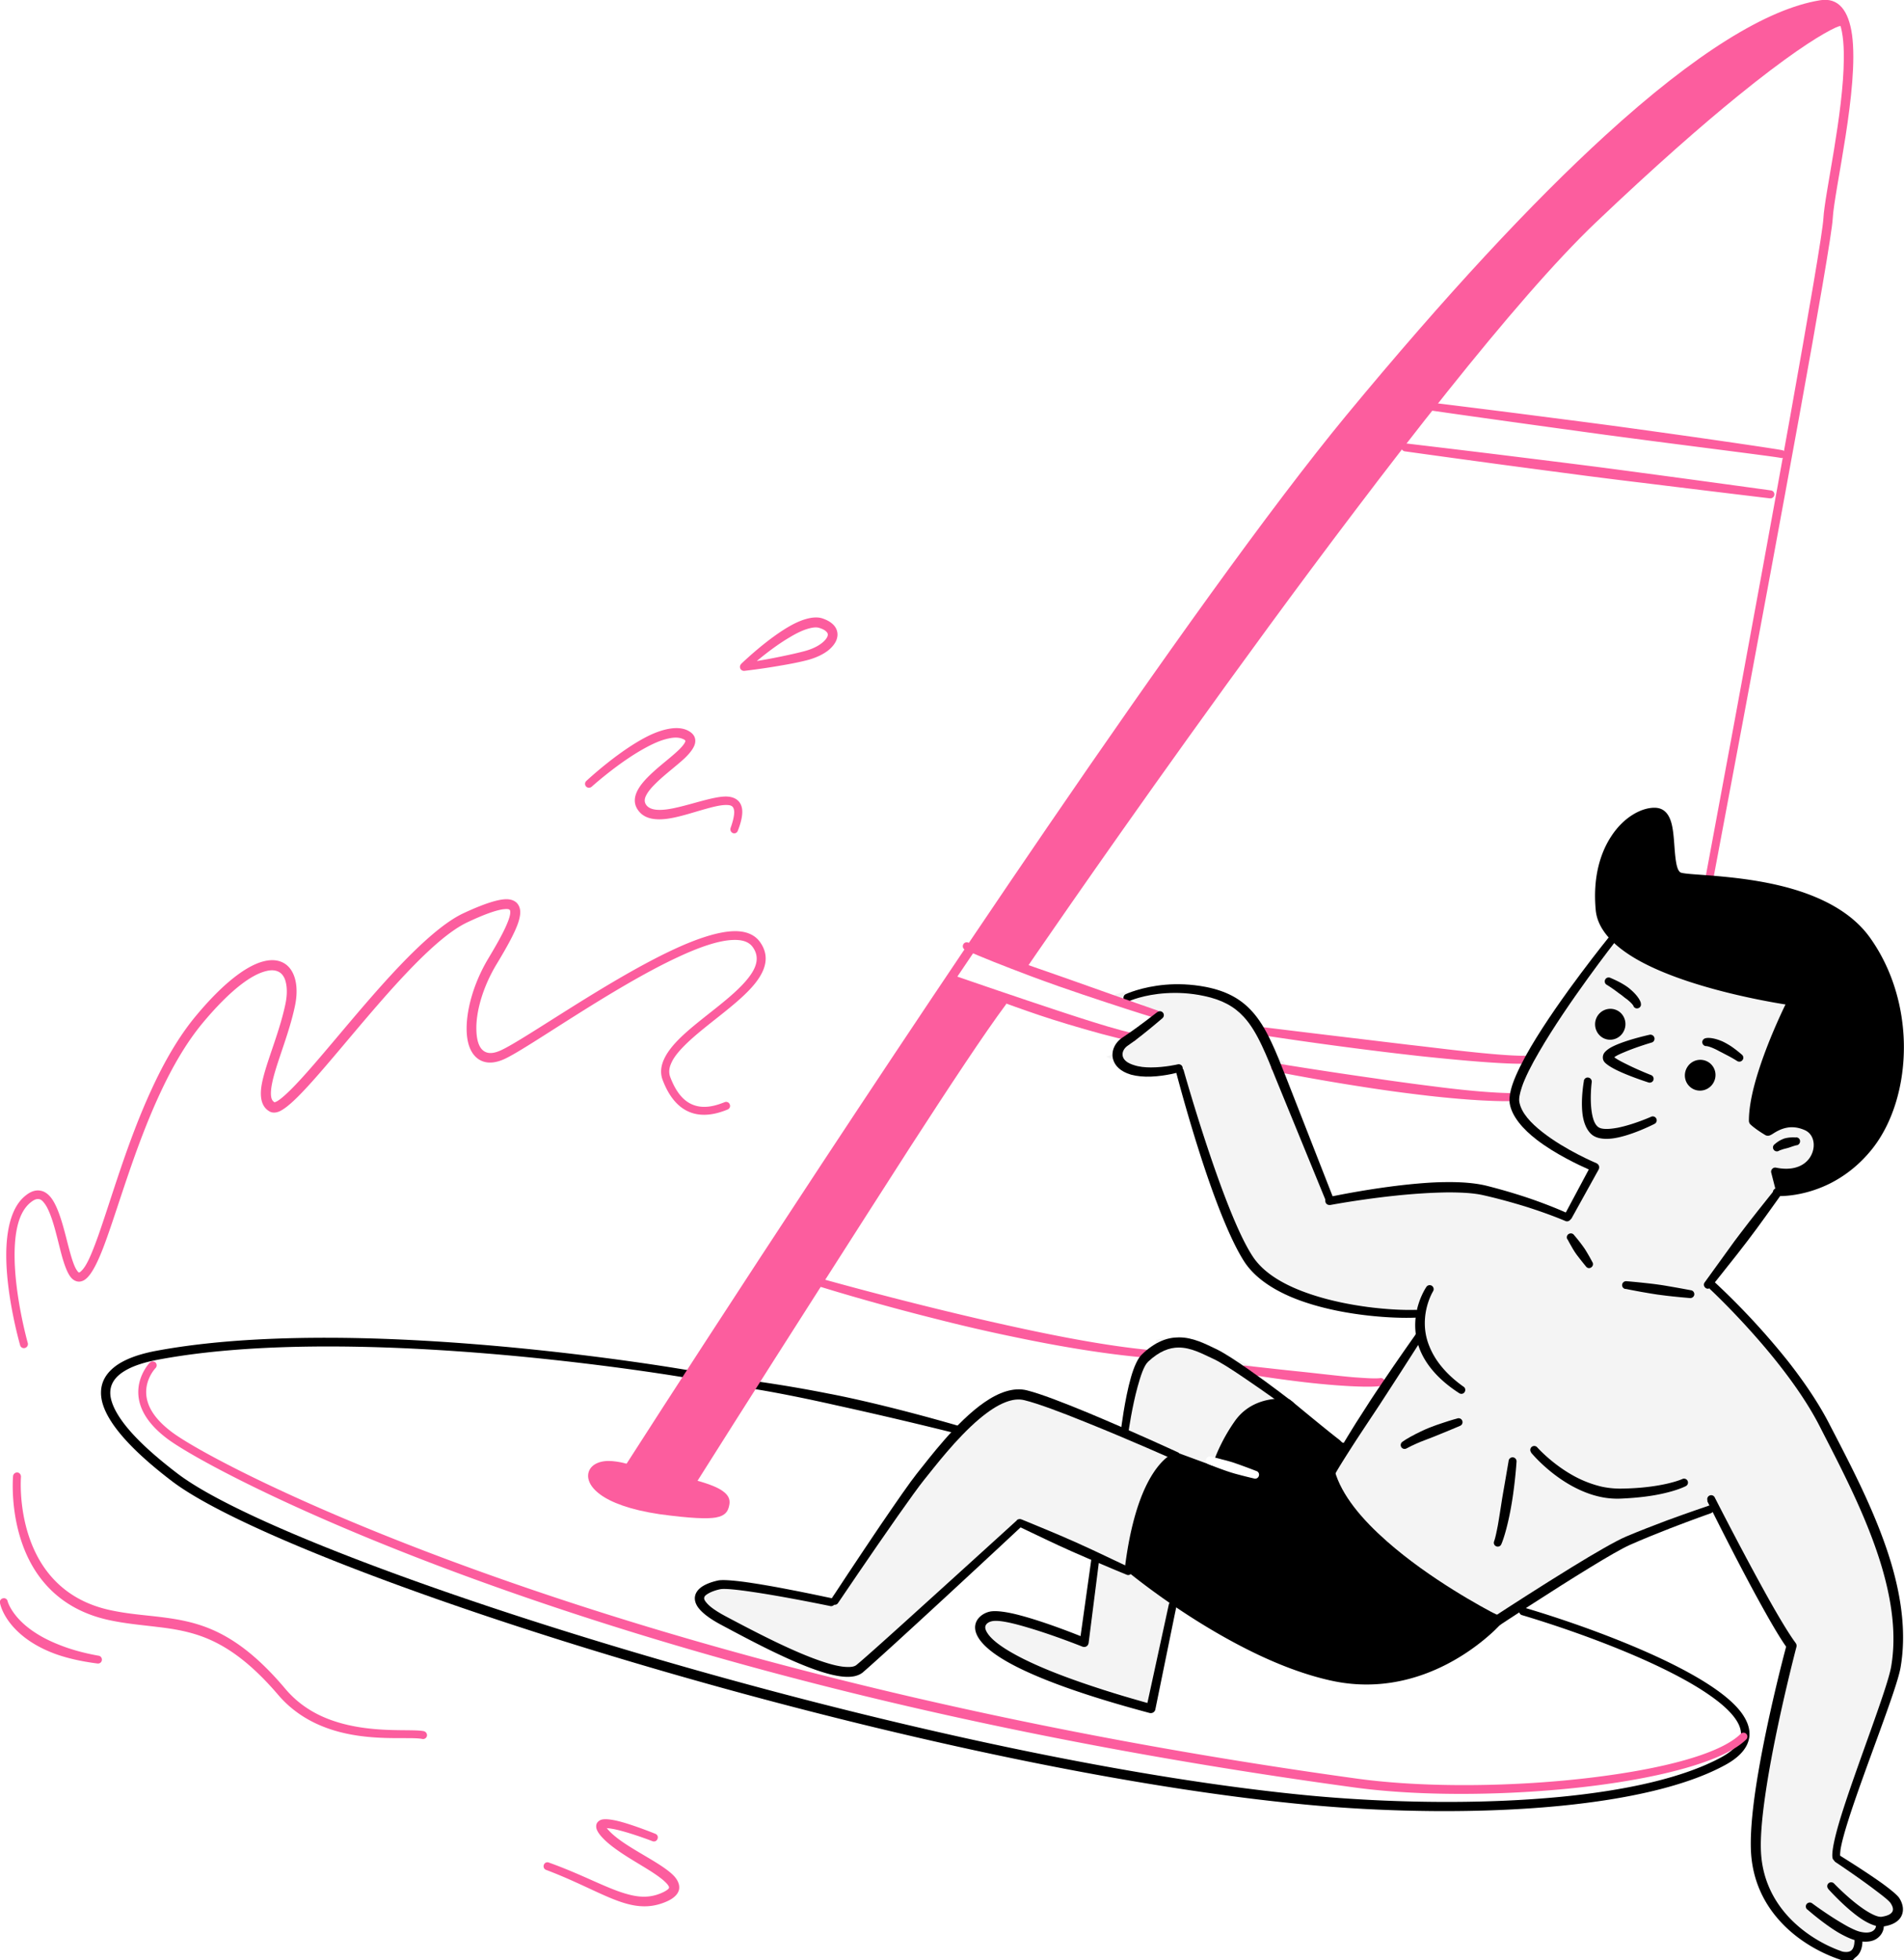 <svg xmlns="http://www.w3.org/2000/svg" id="Layer_1" data-name="Layer 1" viewBox="0 0 137 141"><defs><clipPath id="clippath"><path d="M0 0h137v141H0z" class="cls-2"/></clipPath><clipPath id="clippath-1"><path d="M0 0h4v4H0z" class="cls-2"/></clipPath><pattern id="faraday_2" width="4" height="4" x="0" y="0" data-name="faraday 2" patternTransform="translate(7 16652.33)" patternUnits="userSpaceOnUse"><path d="M0 0h4v4H0z" class="cls-2"/><path d="M0 0h4v4H0z" class="cls-2"/><path d="M0 0h4v4H0z" class="cls-2"/><g style="clip-path:url(#clippath-1)"><circle cx="1" r=".5" class="cls-1"/><circle cx="3" r=".5" class="cls-1"/><circle cy="2" r=".5" class="cls-1"/><circle cx="2" cy="2" r=".5" class="cls-1"/><circle cx="4" cy="2" r=".5" class="cls-1"/><circle cx="1" cy="4" r=".5" class="cls-1"/><circle cx="3" cy="4" r=".5" class="cls-1"/></g></pattern><style>.cls-1{fill:#c1c1c1}.cls-1,.cls-2,.cls-3,.cls-4,.cls-5,.cls-6{stroke-width:0}.cls-2{fill:none}.cls-3{fill:#fc5d9e}.cls-3,.cls-4,.cls-5,.cls-6{fill-rule:evenodd}.cls-4{fill:url(#faraday_2)}.cls-5{fill:#fff}.cls-6{fill:#000}</style></defs><g style="clip-path:url(#clippath)"><path d="M132.44 133.08c.08-.51.29-1.28.58-2.18 1.14-3.58 3.46-9.32 3.74-10.91.42-2.41.08-4.96-.66-7.47-1.08-3.64-2.99-7.21-4.53-10.19-.78-1.49-1.81-2.98-2.88-4.35a52.6 52.6 0 0 0-5.29-5.71h-.02c.32-.41.92-1.16 1.6-2.02.26-.33.52-.67.78-1.01.45-.59.89-1.19 1.27-1.72.45-.63.83-1.15 1.04-1.46.53 0 1.96-.08 3.59-.9 1-.5 2.07-1.27 3.03-2.46 1.53-1.9 2.36-4.7 2.31-7.61-.05-2.63-.82-5.35-2.42-7.6-1.16-1.64-3-2.67-4.96-3.33-2.12-.71-4.39-.98-6.11-1.13-.07 0-.13 0-.2-.02.35-1.87 3.73-19.73 6.13-32.97 1.34-7.38 2.37-13.32 2.42-14.28.1-2.02 1.91-9.47 1.39-13.24-.24-1.72-.96-2.71-2.31-2.48-3.79.62-8.95 3.79-15.43 9.72-5.3 4.84-11.51 11.52-18.63 20.13-5.45 6.6-13.44 17.82-21.51 29.62-1.89 2.76-3.78 5.55-5.64 8.32-.01 0-.03-.01-.04-.02-.14-.06-.31 0-.37.15-.05.12 0 .25.1.33-8 11.89-15.48 23.35-19.98 30.29-.02 0-.02-.02-.04-.03s-11.16-1.95-22.88-2.27c-5.32-.14-10.76.05-15.33.91-1.04.2-2.24.56-3.01 1.21-.62.52-.99 1.21-.87 2.13.18 1.36 1.52 3.31 5.09 6.03 4.8 3.66 21.34 9.85 40 14.98 14.15 3.89 29.52 7.17 41.89 8.31 5.54.51 12.2.64 18.11.05 4.7-.47 8.93-1.39 11.74-2.92 1.2-.65 1.71-1.39 1.76-2.14.03-.53-.17-1.08-.58-1.63-.4-.54-1.01-1.09-1.77-1.63-3.26-2.33-9.41-4.61-13.76-5.9 1.31-.85 3.1-1.99 4.65-2.94 1.21-.73 2.26-1.35 2.84-1.61.95-.42 1.97-.84 2.89-1.19 1.63-.63 2.94-1.09 2.94-1.09.05-.02.09-.06.12-.1.59 1.18 1.76 3.5 2.92 5.65.89 1.65 1.77 3.19 2.37 4.05-.23.85-1.3 4.97-1.98 8.91-.41 2.41-.67 4.74-.52 6.23.19 1.92.99 3.43 2.03 4.57 1.29 1.44 2.94 2.3 4.15 2.73s.83.3 1.36-.13c.23-.19.42-.53.44-1.11.54.05.91-.07 1.14-.25.32-.25.43-.58.43-.84.6-.1.97-.32 1.17-.59.3-.41.26-.95-.07-1.46-.14-.21-.64-.62-1.26-1.07-1.2-.85-2.85-1.88-2.98-1.96 0-.1 0-.24.03-.42v.02Zm-73.39-40.5c.44.14 3.86 1.19 8.29 2.31 1.76.45 3.68.9 5.63 1.3 3.1.65 6.28 1.18 9.04 1.44-.23.32-.45.83-.63 1.43-.38 1.33-.62 3.04-.69 3.59-.76-.33-1.55-.67-2.34-1-1.78-.74-3.49-1.4-4.46-1.64-.95-.24-2.02.14-3.07.87-.66.46-1.31 1.05-1.92 1.68-.4-.12-1.68-.49-3.48-.96-1.07-.28-2.31-.59-3.64-.89-.71-.16-1.45-.32-2.2-.46-1.61-.32-3.28-.6-4.89-.84 1.31-2.06 2.79-4.39 4.35-6.84h.01Zm37.64 11.21s-.02-.02-.03-.02c.01-.03-.05-.03-.09-.02h.03s.04.01.05.02-.05 0-.09-.03c-.06-.05-.15-.15-.25-.22-.99-.77-3.48-2.83-3.48-2.83-.02-.02-.04-.02-.06-.03-.44-.34-1.33-1.01-2.28-1.7.64.1 1.53.23 2.52.36.76.1 1.58.19 2.36.26 1.66.15 3.2.21 3.91.12-.25.37-.51.76-.76 1.15-.32.5-.64 1-.95 1.48-.31.5-.61.98-.88 1.43zm35.7-101.9h.03s0 .04.02.06l-.05-.05Z" class="cls-5"/><path d="M132.39 1.89h.03s0 .04.02.06l-.05-.05ZM136.1 112.52c-1.08-3.64-2.99-7.21-4.53-10.19-.78-1.49-1.81-2.98-2.88-4.35a52.6 52.6 0 0 0-5.29-5.71h-.02c.32-.41.92-1.16 1.6-2.02.26-.33.52-.67.78-1.01.45-.59.89-1.19 1.27-1.72.45-.63.83-1.15 1.04-1.46.53 0 1.96-.08 3.59-.9 1-.5 2.07-1.27 3.03-2.46 1.53-1.9 2.36-4.7 2.31-7.61-.05-2.63-.82-5.35-2.42-7.6-1.16-1.64-3-2.67-4.96-3.33-.52-.17-1.05-.32-1.57-.44-2.45 1.84-5.75 2.45-9.03 1.95-.67-.1-1.41-.2-2.16-.24-.62 2.2-1.93 4.17-3.9 5.46-.64 2.2-1.95 4.16-3.94 5.43 1.11.49.93 2.5-.54 2.49-1.84 0-3.68-.04-5.51-.2-.18.06-.36.12-.55.18 2.32.27 4.57.44 6.24.43v.16c.16.93.95 1.85 1.94 2.61 1.35 1.04 3.05 1.83 3.75 2.14l-1.65 3.1c-.41-.18-1.38-.6-2.73-1.05-.87-.29-1.9-.6-3.02-.88-.76-.18-1.72-.26-2.77-.25-.59 0-1.2.03-1.82.08-2.75.21-5.55.76-6.44.94l-3.4-8.67c-.03-.06-.05-.12-.07-.18.28.05.64.12 1.06.2q-.645-.48-1.17-1.05c-.38-.26-.66-.57-.79-.95a10 10 0 0 1-1.2-2.25c-.17-.16-.3-.34-.46-.51-1.38-.3-2.56-.86-3.56-1.61-.1 0-.19.01-.28.01-.58 0-1.13-.04-1.66-.12-.95.29-2.01.46-3.17.46-.14 0-.28-.02-.42-.02-.18.05-.36.1-.55.14-.06.13-.1.26-.17.39.44.05.87.09 1.31.09.73 0 1.27.59 1.3 1.3.03.7-.62 1.3-1.3 1.3-.26 0-.52-.03-.77-.05 0 .06.02.13.03.19 0 .18-.03.35-.11.5q-.075.24-.27.42-.18.195-.42.27c-.08.04-.17.05-.26.07.31.18.66.28 1.04.43.17.07 1.65.69 1.34.65.43.05.96.03 1.5.12.18-.16.4-.28.71-.28.81 0 1.14.71 1.03 1.33.06.08.12.15.18.24.67 1.12.53 2.48.79 3.72.33 1.53.77 2.93 1.65 4.23.33.48.47.96.47 1.41.13.15.26.3.37.46.32.45.43.96.39 1.46.39.39.64.85.77 1.34.26.13.51.29.71.5l.05.05c.42.26.86.46 1.27.73.36.24.64.53.86.86 1.03.32 2.1.55 3.25.58.47.01.87.12 1.21.29.29-.1.59-.17.9-.17.24.03.48.06.72.1.46.13.86.36 1.2.7l.02.02c.26-.23.55-.35.89-.36.35-.02.67.15.92.38.24.22.38.6.38.92s-.14.7-.38.92c-.53.49-1.05.99-1.51 1.56-.18.24-.34.5-.46.77-.13.3-.48.5-.78.6-.27.09-.55.05-.81-.05-.17.03-.33.07-.5.07-.24-.03-.48-.06-.72-.1-.21-.06-.4-.14-.58-.24-.16.02-.33.04-.51.04-2.38-.05-4.59-.39-6.77-1.38-1.01-.46-2.03-1.22-3.11-1.49-.81-.15-1.62-.19-2.44-.13-.16.05-.3.09-.42.11-.21.74-.7 1.36-1.41 1.65-.15.29-.28.64-.4 1.04-.38 1.33-.62 3.04-.69 3.59-.76-.33-1.55-.67-2.34-1-1.78-.74-3.49-1.4-4.46-1.64-.95-.24-2.02.14-3.07.87-.66.46-1.31 1.05-1.92 1.68-.03 0-.08-.02-.12-.03-.11.5-.35.99-.7 1.42-.55.69-1.28 1.08-1.87 1.71-.53.56-.78 1.31-1.18 1.96-.75 1.22-2.38 2.29-2.63 3.75-.1.62-.5 1.12-1.02 1.46-.05.29-.14.57-.28.81-.8 1.37-2.38 1.57-3.72.98-2.1-.92-3.96-1.01-6.22-.77-.38.38-.78.74-1.22 1.03.38.33.73.69 1.03 1.08 1.71.37 3.03 1.25 3.97 2.42 1.24.23 2.29.71 3.14 1.39 1.29.06 2.4.37 3.34.88a6.9 6.9 0 0 1 3.19-2.5c.02-.17.07-.34.18-.49 1.09-1.48 2.64-2.35 3.97-3.57.13-.12.25-.24.37-.36.01-.05.02-.1.04-.15.2-.47.58-.7 1.01-.88.16-.15.31-.31.48-.46.65-.57 1.34-1.14 1.81-1.88.31-.48.87-.73 1.44-.59.74.19 1.25.7 1.91 1.02.72.34 1.56.43 2.29.78.63.29.78 1.2.46 1.75-.06.1-.14.16-.21.23.08.17.13.35.13.53 0 .46.04.93.02 1.39-.02.65-.14 1.22-.39 1.81-.17.4-.7.63-1.1.63-.47 0-.85-.25-1.1-.63l-.02-.02c-.02-.02-.03-.04-.05-.05-.02-.03-.05-.05-.08-.07a.6.6 0 0 1-.12-.08c-.03-.02-.06-.04-.1-.06-.06-.03-.11-.06-.17-.09-.06-.02-.19-.07-.22-.08-.12-.04-.24-.07-.37-.11-.23-.06-.47-.1-.71-.14-.03 0-.07-.01-.1-.02h-.04c-.12-.01-.24-.03-.35-.04-.25-.02-.5-.05-.75-.07-.54-.04-1.07-.09-1.61-.18a.8.8 0 0 1-.28-.11c-.03.1-.07.2-.13.29-.13.19-.27.38-.41.57 0 .02.01.03.02.05.02.05.02.06.02.05.13.33.24.66.37.99.03.07.06.15.09.22 0 0 .01.03.02.04 0 .01 0 .02.01.03.11.05.22.1.32.15 1.24.37 2.25 1.01 3.04 1.85.34.13.67.28.97.46.79.09 1.51.28 2.16.56.16 0 .3-.03.46-.03 1.6 0 2.94.39 4.02 1.06q.63.105 1.2.3c.21-1.93.53-3.8 1.04-5.68.54-2 1.88-3.56 3.59-4.66 1.77-1.14 4.02-1.24 6.01-.79 1.86.42 3.72 1.97 4.66 3.59.9 1.54 1.23 3.47.95 5.24.7-.22 1.41-.37 2.14-.46 1.31-1.27 3.08-1.95 4.74-2.6.13-.05.26-.06.39-.06.17-.29.42-.44.72-.56l-.08.03c.46-.2.89-.46 1.32-.72.29-.18.59-.34.89-.5.41-.28.85-.52 1.34-.66.05-.01.09 0 .14 0 1.09-.7 2.32-1.48 3.44-2.16 1.21-.73 2.26-1.35 2.84-1.61.95-.42 1.97-.84 2.89-1.19 1.63-.63 2.94-1.09 2.94-1.09.05-.02.09-.06.12-.1.59 1.18 1.76 3.5 2.92 5.65.89 1.65 1.77 3.19 2.37 4.05-.23.85-1.3 4.97-1.98 8.91-.41 2.41-.67 4.74-.52 6.23.19 1.92.99 3.43 2.03 4.57 1.29 1.44 2.94 2.3 4.15 2.73h-.01s.83.3 1.36-.13c.23-.19.42-.53.44-1.11.54.05.91-.07 1.14-.25.32-.25.43-.58.43-.84.6-.1.97-.32 1.17-.59.3-.41.26-.95-.07-1.46-.14-.21-.64-.62-1.26-1.07-1.2-.85-2.85-1.88-2.98-1.96 0-.1 0-.24.03-.42.08-.51.29-1.28.58-2.18v-.04c1.13-3.58 3.45-9.32 3.73-10.91.42-2.41.08-4.96-.66-7.47Zm-37.58-11.68v.03c-.32.5-.64 1-.95 1.48-.31.5-.61.98-.88 1.43-.01 0-.02-.02-.03-.02 0-.03-.04-.03-.08-.02h.02s.04.01.05.02c0 .02-.04 0-.07-.02h-.02c-.06-.05-.15-.15-.25-.22-.99-.77-3.48-2.83-3.48-2.83-.02-.02-.04-.02-.06-.03-.44-.34-1.33-1.01-2.28-1.7.64.1 1.53.23 2.52.36.76.1 1.58.19 2.36.26 1.66.15 3.2.21 3.91.12-.25.37-.51.76-.76 1.15Z" class="cls-4"/><path d="M68.45 70.34s-20.72 31.5-23.25 35.24c0 0-1.36-.43-2.01.05-.64.48-.71 1.63 2.36 2.54 3.07.92 5.62.94 6.24.64.61-.3.73-.84.37-1.13s-2.14-1.08-2.14-1.08 20.17-32.01 22.24-34.63l-3.8-1.63zM73.69 69.57l-3.91-1.42s19.16-27.98 23.28-33.11c0 0 18.31-21.87 25.52-27.6 0 0 8.91-7.31 13.05-7.01 0 0 .87.24 1.07 1.19 0 0-6.48 2.97-14.2 10.65 0 0-7.57 6.7-17.15 18.81 0 0-19.69 26.82-27.65 38.5h-.01Z" class="cls-3"/><path d="M128.67 71.99s-10.53-1.76-12.55-4.73c0 0-1.09-.64-.93-2.88s.44-3.3 1.41-4.37 2.08-1.85 2.72-1.48.51.66.67 1.5.08 2.74.67 3c.59.27 3.99.46 5.94.77s6.47 1.29 8.24 4.8c1.77 3.5 2.1 6.5 1.68 8.63s-.66 4.52-4.02 7c0 0-2.76 1.72-4.44 1.58l-.33-1.48s2.29.32 2.86-1.25-.12-1.75-.51-2.06c-.38-.3-1.33-.52-2.77.35l-1.1-.94s1.39-6.16 2.45-8.44zM96.55 104.04c.01.12-3.9-3.1-3.9-3.1s-2.26-.36-3.54 1.46-1.66 3.45-1.66 3.45l-2.82-1.03s-2.45.84-3.32 7.93c0 0 7.51 6.25 14.54 7.8s11.9-3.96 11.96-3.99c0 0-10.24-4.09-12.21-10.67 0 0 .95-1.96.96-1.84Z" class="cls-6"/><path d="m108.02 116.81-.03.03-.43.43c-.81.77-2.61 2.28-5.12 3.18-1.87.67-4.13 1.01-6.67.45-2.13-.47-4.29-1.35-6.29-2.38-4.67-2.39-8.4-5.51-8.4-5.51a.37.37 0 0 1-.13-.31c.3-2.37.77-4.05 1.26-5.24 1.07-2.58 2.3-2.95 2.3-2.95.07-.03.15-.02.22 0l2.5.92c.11-.33.3-.87.62-1.51.25-.51.58-1.09 1.01-1.7.49-.69 1.11-1.09 1.71-1.32 1.1-.42 2.13-.25 2.13-.25.05 0 .1.03.14.06 0 0 2.48 2.06 3.48 2.83.1.07.18.17.25.22.04.03.07.05.09.03s-.04-.01-.05-.02h-.03s.1-.01.09.02c.08.03.16.09.17.24 0 .1-.03.17-.08.22 0 .01-.02.02-.03.03-.01.02-.03.05-.05.08-.21.37-.64 1.26-.78 1.56.63 1.98 2.03 3.71 3.64 5.17 3.63 3.28 8.38 5.16 8.38 5.16.12.05.2.17.21.3 0 .1-.04.2-.11.26m-11.86-12.68c-.27.5-.83 1.63-.83 1.63-.03.06-.04.14-.02.21.63 2.13 2.09 4 3.81 5.57 3.01 2.74 6.78 4.55 8.08 5.12l-.11.11c-.78.72-2.5 2.16-4.89 3.01-1.76.63-3.9.94-6.28.41-2.07-.46-4.17-1.33-6.11-2.32-4.06-2.07-7.4-4.69-8.13-5.28.28-2.19.71-3.76 1.17-4.88.74-1.81 1.53-2.39 1.8-2.54l2.7.98c.09.03.18.02.26-.02s.14-.12.16-.21c0 0 .17-.72.66-1.73.24-.49.55-1.04.95-1.62.41-.58.92-.92 1.42-1.11.77-.3 1.51-.26 1.74-.24.41.33 2.54 2.07 3.44 2.76.07.05.13.1.19.14h-.01ZM116.32 72.67c-.55-.25-1.2 0-1.45.56s0 1.22.54 1.47c.55.25 1.2 0 1.45-.57.25-.56 0-1.22-.54-1.46M123.04 76.49c.47.39.53 1.08.14 1.56-.39.47-1.08.55-1.55.16s-.53-1.08-.14-1.56a1.1 1.1 0 0 1 1.55-.16M118.07 72.18s-.05-.4-.75-1c-.14-.13-.33-.26-.55-.39-.25-.15-.54-.29-.89-.44-.14-.07-.31-.02-.38.12s-.02.31.12.38c.36.22.65.44.89.62.1.07.2.14.28.21.1.08.19.15.28.21.36.29.45.45.45.45.04.15.2.24.35.19.15-.04.24-.2.19-.35zM122.81 75.26s.18.01.6.21c.09.04.2.1.31.16.1.05.2.1.31.16.27.14.59.3.95.53.13.09.3.07.4-.06s.07-.3-.06-.4a8 8 0 0 0-.79-.61c-.22-.14-.42-.25-.59-.33-.84-.36-1.22-.23-1.22-.23-.15.03-.26.18-.23.33.03.16.18.26.33.23ZM69.05 102.6s-1.44-.43-3.62-1c-1.07-.28-2.31-.59-3.64-.89-.71-.16-1.45-.32-2.2-.46-1.71-.34-3.48-.64-5.18-.88-.16-.02-.3.08-.32.24s.08.3.24.32c1.93.32 3.95.74 5.86 1.17a317 317 0 0 1 8.73 2.05c.15.04.31-.04.35-.2a.29.29 0 0 0-.2-.35z" class="cls-6"/><path d="M49.38 98.55S38.22 96.6 26.5 96.28c-5.32-.14-10.76.05-15.33.91-1.04.2-2.24.56-3.01 1.21-.62.52-.99 1.21-.87 2.13.18 1.36 1.52 3.31 5.09 6.03 4.8 3.65 21.34 9.85 40 14.98 14.15 3.89 29.52 7.17 41.89 8.31 5.54.51 12.2.64 18.11.05 4.7-.47 8.93-1.39 11.74-2.92 1.2-.65 1.71-1.39 1.76-2.14.03-.53-.17-1.07-.58-1.63-.4-.54-1.01-1.09-1.77-1.63-3.29-2.35-9.5-4.64-13.86-5.93-.15-.05-.31.04-.35.19s.04.31.19.35c4.29 1.28 10.43 3.55 13.67 5.88.7.5 1.26 1 1.63 1.5.31.42.48.83.46 1.23-.04.59-.5 1.12-1.44 1.63-2.76 1.49-6.91 2.38-11.51 2.83-5.87.57-12.48.43-17.98-.08-12.33-1.16-27.65-4.46-41.77-8.34-18.55-5.1-35.01-11.19-39.78-14.82-1.89-1.44-3.14-2.64-3.9-3.65-.57-.76-.86-1.39-.94-1.93-.11-.84.35-1.41 1.01-1.81.67-.41 1.55-.65 2.33-.8 4.52-.86 9.92-1.06 15.19-.93 11.68.29 22.81 2.2 22.81 2.2a.285.285 0 0 0 .1-.56Z" class="cls-6"/><path d="M90.69 74.45s3.07.48 6.8.96c1.46.19 3.03.38 4.55.55 3.26.35 6.29.6 7.64.56.15 0 .28-.13.28-.29s-.13-.28-.29-.28c-1.07.01-3.2-.19-5.66-.48-.85-.1-1.75-.21-2.65-.31-.89-.11-1.77-.21-2.65-.32-4.21-.5-7.94-.96-7.94-.96a.29.29 0 0 0-.32.24c-.02.16.09.3.24.32ZM91.7 77.07s2.75.56 6.18 1.09c1.32.21 2.74.41 4.15.58 2.63.32 5.22.52 6.99.47.15 0 .28-.13.28-.29s-.13-.28-.29-.28c-1.36 0-3.2-.16-5.17-.4-.79-.1-1.6-.2-2.41-.31s-1.62-.22-2.41-.34c-3.9-.55-7.22-1.1-7.22-1.1-.16-.03-.3.07-.33.23s.07.3.23.33z" class="cls-3"/><path d="M81.24 72.02s1.03-.47 2.66-.57c.79-.05 1.72-.02 2.74.2 1.29.27 2.17.76 2.85 1.5.52.56.93 1.27 1.33 2.12.33.7.65 1.5 1.01 2.4l3.6 8.79c.06.15.22.22.37.16.14-.06.21-.22.16-.37l-3.46-8.84c-.36-.91-.68-1.73-1.02-2.44-.43-.92-.89-1.69-1.47-2.3-.78-.83-1.78-1.38-3.24-1.67-1.09-.21-2.08-.23-2.91-.16-1.75.15-2.86.68-2.86.68-.14.06-.2.24-.14.38s.24.2.38.14z" class="cls-6"/><path d="M83.24 72.68s-1.36-.48-3.27-1.15c-.98-.35-2.11-.75-3.27-1.16-1.48-.52-3.01-1.04-4.35-1.53-1.05-.39-1.99-.73-2.68-1.03-.14-.06-.31 0-.37.15-.06.14 0 .31.15.37 1.11.51 2.85 1.19 4.71 1.89.67.25 1.36.5 2.04.74 1.2.42 2.39.82 3.43 1.16 1.99.66 3.44 1.1 3.44 1.1.15.05.31-.03.36-.18s-.03-.31-.18-.36zM68.29 70.65s1.33.53 3.23 1.23c.98.35 2.1.76 3.26 1.15.65.22 1.32.43 1.98.63 1.72.52 3.39.98 4.69 1.25.15.03.3-.06.34-.22.03-.15-.06-.3-.21-.34-1.11-.26-2.5-.68-3.95-1.15-.6-.19-1.22-.4-1.83-.6-.62-.21-1.23-.41-1.83-.61-2.98-1-5.48-1.87-5.48-1.87-.15-.06-.31.02-.36.17s.02.31.17.37h-.01Z" class="cls-3"/><path d="M83.27 72.81s-.74.58-1.47 1.11c-.37.27-.73.52-.99.69-.59.37-.88 1.01-.72 1.59.12.45.51.88 1.29 1.11.45.12.95.16 1.44.14 1.09-.04 2.07-.33 2.07-.33.15-.04.24-.2.2-.35s-.2-.24-.35-.2c0 0-.92.22-1.93.22-.42 0-.85-.04-1.23-.17-.46-.14-.72-.36-.79-.62-.08-.3.09-.61.39-.8.27-.18.65-.46 1.02-.76.72-.57 1.44-1.19 1.44-1.19.12-.1.14-.28.04-.4s-.28-.14-.4-.04Z" class="cls-6"/><path d="M84.63 77.14s1.13 4.37 2.54 8.33c.77 2.15 1.62 4.17 2.4 5.35.91 1.35 2.59 2.3 4.48 2.91 2.85.93 6.17 1.13 7.81 1.06.15 0 .28-.14.27-.29 0-.16-.14-.28-.29-.27-1.6.05-4.82-.2-7.58-1.14-1.72-.58-3.27-1.43-4.1-2.67-.76-1.14-1.58-3.11-2.34-5.18-1.44-3.93-2.65-8.24-2.65-8.24-.04-.15-.2-.24-.35-.2s-.24.2-.2.35ZM95.7 86.69s3.39-.64 6.67-.84c.6-.04 1.21-.06 1.78-.07.99 0 1.89.04 2.61.21 1.11.25 2.12.54 2.98.8 1.78.56 2.9 1.05 2.9 1.05.14.06.31 0 .37-.14s0-.31-.14-.38c0 0-1.14-.54-2.94-1.15-.87-.29-1.9-.6-3.02-.88-.76-.18-1.72-.26-2.77-.25-.59 0-1.2.03-1.82.08-3.32.26-6.73 1-6.73 1a.28.28 0 0 0-.22.34c.03.15.18.25.34.22h-.01Z" class="cls-6"/><path d="M59 92.56s3.59 1.13 8.34 2.32c1.76.45 3.68.9 5.63 1.3 3.28.69 6.66 1.25 9.52 1.49.15.01.29-.1.31-.26a.29.29 0 0 0-.26-.31c-2.84-.28-6.18-.91-9.43-1.62-1.94-.42-3.85-.87-5.61-1.3-4.74-1.16-8.35-2.18-8.35-2.18-.15-.04-.31.04-.35.19-.05.15.04.31.19.35v.02ZM89.49 98.81s1.6.28 3.53.52c.76.1 1.58.19 2.36.26 1.75.16 3.36.22 4.02.11a.29.29 0 0 0 .24-.32.28.28 0 0 0-.32-.24c-.37.05-1.06 0-1.91-.06-.93-.08-2.04-.21-3.13-.33-.83-.09-1.64-.17-2.35-.25l-2.35-.26c-.16-.02-.3.09-.32.24-.02.16.09.3.24.32ZM101.09 32.47s2.79.39 6.56.9c2 .27 4.28.57 6.56.87 1.33.17 2.67.34 3.94.49 5.02.62 9.2 1.12 9.2 1.12.15.02.3-.09.32-.25s-.09-.3-.25-.32c0 0-4.17-.58-9.18-1.25-1.27-.17-2.6-.35-3.94-.52-2.28-.29-4.56-.57-6.57-.82-3.77-.46-6.57-.79-6.57-.79-.15-.02-.3.09-.32.25s.09.3.25.32M102.89 29.52s2.69.39 6.31.89c1.93.27 4.12.57 6.31.87 1.28.17 2.56.34 3.79.5 4.64.6 8.53 1.09 8.82 1.16.15.04.31-.06.34-.21a.28.28 0 0 0-.21-.34c-.29-.07-4.19-.65-8.85-1.3-1.23-.17-2.51-.35-3.79-.52-2.19-.29-4.39-.57-6.32-.82-3.63-.46-6.32-.79-6.32-.79-.15-.02-.3.09-.32.25s.09.3.24.32Z" class="cls-3"/><path d="M45.57 105.61s15.35-23.85 30.36-45.72c8.08-11.77 16.06-22.96 21.51-29.55 7.09-8.58 13.28-15.24 18.55-20.07 6.35-5.8 11.35-8.95 15.07-9.57.59-.1.97.19 1.21.71.3.66.41 1.64.4 2.79-.02 3.96-1.38 9.77-1.47 11.51-.05.96-1.07 6.87-2.38 14.2-2.51 13.99-6.09 33.15-6.09 33.15-.03.16.07.3.23.33.15.03.3-.07.33-.23 0 0 3.62-19.15 6.16-33.14 1.34-7.38 2.37-13.32 2.42-14.28.1-2.02 1.91-9.46 1.39-13.24-.24-1.72-.96-2.71-2.31-2.48-3.79.62-8.95 3.79-15.44 9.72-5.3 4.84-11.51 11.52-18.63 20.13-5.45 6.6-13.44 17.82-21.51 29.62-14.98 21.9-30.28 45.8-30.28 45.8-.09.13-.05.31.09.4.13.09.31.05.39-.09Z" class="cls-3"/><path d="M50.01 106.81s4.32-6.85 9.27-14.59c1.02-1.6 2.06-3.23 3.1-4.85 1.06-1.65 2.1-3.28 3.11-4.85 2.84-4.39 5.37-8.22 6.87-10.23.1-.12.07-.3-.06-.4-.12-.1-.3-.07-.4.06-1.91 2.52-5.5 7.87-9.24 13.65-1.79 2.77-3.62 5.64-5.32 8.33-4.33 6.87-7.83 12.59-7.83 12.59-.08.13-.04.31.09.39s.31.04.39-.09h.02ZM132.43 1.87c.15 0 .27-.12.28-.27 0-.16-.11-.29-.27-.3-.1 0-.43.08-.99.37-1.08.56-3.23 1.9-6.77 4.76-2.62 2.11-6 5.04-10.3 9.09-2.94 2.77-6.72 7.13-10.8 12.21-2.16 2.7-4.41 5.6-6.66 8.57-4.17 5.52-8.35 11.29-12 16.43-6.67 9.39-11.6 16.71-11.6 16.71-.09.13-.06.31.07.39.13.09.31.06.39-.07 0 0 4.97-7.28 11.68-16.64C89.13 48 93.32 42.25 97.5 36.74c2.24-2.96 4.48-5.86 6.64-8.56 4.04-5.06 7.78-9.41 10.69-12.18 4.26-4.05 7.62-6.99 10.22-9.1 3.48-2.83 5.58-4.17 6.65-4.73.29-.15.49-.24.62-.28.03 0 .08-.02.09-.02z" class="cls-3"/><path d="M45.37 105.38s-.83-.28-1.59-.28c-.45 0-.88.12-1.16.38-.47.44-.48 1.27.58 2.04.75.55 2.1 1.09 4.26 1.41 2.28.31 3.44.34 4.04.24.38-.07.59-.19.72-.33.14-.15.2-.32.24-.5.09-.37.04-.72-.45-1.07-.34-.25-.95-.51-1.98-.79-.15-.04-.31.04-.35.19s.04.31.19.35c.73.22 1.23.42 1.56.61.36.21.46.36.41.56-.02.08-.03.16-.1.22-.12.1-.35.14-.79.15-.66.01-1.7-.08-3.39-.33-1.6-.22-2.72-.57-3.48-.96-.52-.27-.85-.54-1.02-.81-.13-.2-.14-.39 0-.51.17-.17.45-.22.73-.22.67-.02 1.4.21 1.4.21.15.05.31-.03.36-.18s-.03-.31-.18-.36z" class="cls-3"/><path d="M10.79 98.01s-1.28 1.3-.68 3.1c.25.74.82 1.57 1.98 2.43 2.17 1.6 13.23 7.61 33 13.75 6.08 1.89 12.99 3.79 20.72 5.57 9.35 2.15 19.91 4.13 31.66 5.73 4.99.68 11.59.58 17.19-.12 5.15-.65 9.46-1.82 10.99-3.34.11-.11.11-.29 0-.4s-.29-.11-.4 0c-1.49 1.47-5.68 2.53-10.67 3.14-5.56.68-12.09.76-17.03.07-11.72-1.62-22.25-3.63-31.58-5.78-7.71-1.78-14.61-3.66-20.68-5.53-19.68-6.06-30.7-11.97-32.86-13.56-1.03-.76-1.56-1.48-1.78-2.14-.49-1.45.54-2.51.54-2.51.11-.11.11-.29 0-.4s-.29-.11-.4 0ZM19.73 79.28c-.15-.09-.21-.26-.23-.46-.03-.34.04-.76.16-1.25.36-1.42 1.17-3.33 1.56-5.19.31-1.45 0-2.58-.72-3.05-.37-.24-.86-.33-1.46-.19-1.16.26-2.84 1.41-4.95 3.95-1.24 1.49-2.29 3.33-3.18 5.27-1.77 3.82-2.94 8.03-3.9 10.7-.43 1.18-.79 2.05-1.18 2.39-.05.05-.1.09-.14.09-.05 0-.08-.05-.12-.1-.07-.09-.13-.2-.19-.33-.31-.7-.55-1.9-.86-2.97-.24-.83-.52-1.58-.88-2.02-.21-.25-.44-.41-.71-.46-.32-.07-.71.02-1.14.39C.8 86.87.45 88.52.45 90.3c0 3.04 1 6.48 1 6.48.04.15.2.24.35.19.15-.04.24-.2.2-.35 0 0-.95-3.35-.95-6.32 0-1.58.25-3.05 1.13-3.78.22-.18.41-.28.58-.26.14 0 .26.09.36.21.11.13.22.29.31.48.44.88.72 2.29 1.02 3.39.19.68.4 1.24.64 1.54.17.21.37.31.58.32.17 0 .37-.06.57-.25.42-.38.88-1.32 1.36-2.65.97-2.65 2.14-6.83 3.91-10.63.87-1.88 1.89-3.66 3.1-5.11 1.97-2.35 3.5-3.47 4.58-3.71.38-.09.69-.05.93.1.23.15.38.41.45.74.1.43.09.97-.04 1.57-.47 2.22-1.53 4.5-1.73 5.96-.11.86.08 1.46.62 1.75.17.09.41.1.69-.02.33-.15.78-.51 1.33-1.06 1.69-1.68 4.35-5.1 6.99-8.01 1.86-2.04 3.71-3.83 5.2-4.53 1.14-.54 1.97-.84 2.52-.93.15-.02.28-.03.38-.02s.17.05.18.14c.03.23-.07.55-.25.97-.27.64-.73 1.45-1.31 2.42-1.38 2.29-1.85 4.84-1.42 6.24.19.62.56 1.04 1.06 1.2.41.13.92.09 1.54-.2 1.79-.84 7.75-5.13 12.44-7.31 1.54-.72 2.94-1.21 3.99-1.24.62-.02 1.11.11 1.4.51.47.65.32 1.31-.13 1.97-1.06 1.56-3.64 3.12-5.17 4.65-.99.99-1.54 1.99-1.18 2.94.48 1.27 1.13 1.93 1.8 2.25 1.07.51 2.21.15 2.87-.12.15-.06.22-.22.16-.37s-.22-.22-.37-.16c-.56.22-1.51.56-2.41.13-.57-.27-1.09-.85-1.5-1.93-.12-.32-.09-.64.05-.96.18-.45.55-.89 1.01-1.35 1.56-1.55 4.18-3.15 5.26-4.73.62-.9.77-1.8.13-2.69-.4-.55-1.06-.8-1.92-.77-1.11.04-2.6.53-4.24 1.29-4.69 2.17-10.67 6.44-12.46 7.27-.45.21-.82.26-1.1.14-.46-.19-.65-.77-.68-1.52-.06-1.33.45-3.17 1.49-4.87.73-1.21 1.27-2.2 1.51-2.9.13-.39.18-.71.14-.95a.9.9 0 0 0-.23-.49c-.15-.15-.36-.25-.67-.27-.58-.03-1.61.28-3.18 1.01-1.34.63-2.96 2.08-4.62 3.82-3.13 3.29-6.4 7.63-8.19 9.24-.22.2-.42.36-.59.46-.07.04-.16.07-.19.08zM42.57 56.6s1.91-1.73 3.83-2.78c.58-.32 1.16-.58 1.69-.69.39-.09.75-.1 1.04.03.1.04.16.07.18.13s-.03.11-.06.18c-.09.14-.22.29-.38.45-.4.39-.95.82-1.48 1.27-.58.5-1.13 1.02-1.43 1.52-.37.61-.41 1.2.08 1.73.44.48 1.18.58 2.05.45.8-.12 1.71-.42 2.55-.66.61-.17 1.17-.32 1.6-.32.21 0 .39.02.49.15.06.08.09.19.1.34 0 .28-.08.66-.26 1.16-.05.15.02.31.16.37.15.06.31-.02.36-.17.23-.58.32-1.03.32-1.36 0-.31-.09-.54-.22-.71-.2-.25-.52-.38-.95-.39-.91 0-2.37.54-3.67.82-.5.11-.96.17-1.36.13-.27-.03-.5-.11-.66-.28-.22-.24-.19-.51-.04-.78.15-.29.42-.59.73-.89.63-.61 1.45-1.22 2.02-1.75.44-.42.72-.82.76-1.13.05-.34-.09-.67-.6-.9-.67-.29-1.61-.11-2.6.34-2.18 1.02-4.63 3.32-4.63 3.32-.12.11-.12.29-.02.4s.28.12.4.02M53.33 47.77c-.09.08-.11.22-.06.33s.17.17.29.16c0 0 1.27-.14 2.67-.39.6-.1 1.22-.22 1.78-.36.68-.17 1.24-.44 1.62-.75.26-.22.44-.45.54-.68.1-.24.12-.48.05-.71-.1-.34-.42-.68-1.07-.89-.55-.17-1.33.03-2.14.46-1.74.93-3.69 2.83-3.69 2.83Zm1.14-.23c.59-.49 1.46-1.17 2.33-1.68.46-.28.92-.51 1.34-.63.31-.09.59-.13.81-.06s.38.15.49.25c.06.06.11.12.12.19.02.14-.06.28-.18.42-.29.34-.83.64-1.52.82-.68.18-1.46.34-2.16.48-.45.09-.87.16-1.22.22h-.01ZM.94 106.19s-.33 3.54 1.43 6.53c1 1.69 2.67 3.21 5.44 3.82 1.24.27 2.38.36 3.51.5 1.11.13 2.19.3 3.33.73 1.62.62 3.34 1.79 5.36 4.15 1.09 1.28 2.43 2.04 3.79 2.49 2.79.92 5.66.5 6.59.69.15.03.3-.07.33-.22s-.07-.3-.22-.34c-.91-.19-3.76.19-6.5-.74-1.25-.42-2.48-1.13-3.48-2.32-2.11-2.5-3.91-3.73-5.61-4.39-1.19-.46-2.34-.64-3.5-.78-1.1-.13-2.23-.21-3.44-.47-2.55-.54-4.1-1.92-5.04-3.46-1.7-2.8-1.42-6.14-1.42-6.14 0-.16-.1-.3-.26-.31a.29.29 0 0 0-.31.26M0 115.32s.23 1.46 2.17 2.76c.5.33 1.11.65 1.86.92.82.29 1.8.52 2.98.67.16.02.3-.08.32-.24.02-.15-.08-.3-.24-.32-1.12-.2-2.05-.47-2.82-.78-.69-.27-1.25-.56-1.71-.86-1.7-1.09-2.01-2.27-2.01-2.27a.27.27 0 0 0-.33-.22c-.16.03-.26.18-.22.34M43.64 131.52h.03c.14 0 .3.03.48.06 1.11.22 2.79.87 2.79.87.15.06.31 0 .37-.16.06-.15 0-.31-.16-.37 0 0-1.42-.58-2.54-.88-.53-.14-1-.2-1.26-.15a.58.58 0 0 0-.36.21c-.08.1-.11.24-.08.41.03.15.15.38.41.66.5.55 1.3 1.09 2.11 1.59.78.48 1.57.93 2.12 1.36.21.16.38.32.5.47.05.08.1.14.09.2 0 .05-.05.1-.11.15q-.12.09-.3.18c-.81.39-1.57.4-2.41.19-1.52-.37-3.26-1.4-5.83-2.32-.15-.06-.31.02-.36.17s.02.31.17.36c2.59.98 4.33 2.05 5.86 2.45.99.26 1.9.24 2.88-.21.53-.25.76-.55.82-.83.05-.26-.03-.55-.25-.84-.35-.45-1.12-.94-1.98-1.45-1.01-.6-2.15-1.24-2.8-1.93-.07-.08-.13-.14-.17-.2h-.02Z" class="cls-3"/><path d="M115.79 67.39s-3.55 4.37-5.64 7.92c-.58.99-1.05 1.92-1.31 2.67-.19.56-.26 1.04-.21 1.4.15.93.95 1.85 1.94 2.61 1.35 1.04 3.05 1.83 3.75 2.14l-1.72 3.22c-.07.14-.02.31.11.39.14.07.31.02.38-.11l1.94-3.5c.04-.08.05-.17.02-.26s-.1-.15-.18-.19c0 0-2.23-.93-3.89-2.24-.83-.65-1.53-1.39-1.66-2.18-.04-.26.04-.62.18-1.04.24-.72.69-1.6 1.24-2.54 2.04-3.53 5.47-7.92 5.47-7.92.1-.12.08-.3-.05-.4-.12-.1-.3-.08-.4.04h.03ZM127.81 85.44s-.57.71-1.33 1.67c-.4.51-.86 1.09-1.31 1.69-.26.34-.52.69-.76 1.03-.96 1.32-1.75 2.42-1.75 2.42-.1.12-.07.3.06.4.12.1.3.07.4-.06 0 0 .85-1.06 1.86-2.34.25-.33.52-.67.78-1.01.45-.59.89-1.19 1.27-1.72.72-.99 1.24-1.74 1.24-1.74.1-.12.07-.3-.05-.4s-.3-.07-.4.06Z" class="cls-6"/><path d="M128.95 71.75s-5.18-.75-9.16-2.46c-1.25-.54-2.38-1.17-3.18-1.91-.63-.58-1.06-1.24-1.12-1.97-.15-1.72.13-3.11.63-4.17.77-1.63 2.05-2.47 2.97-2.43.3 0 .41.27.5.59.23.84.16 2.11.35 2.96.13.58.4.99.82 1.11.37.11 1.37.16 2.69.28 1.67.14 3.88.4 5.94 1.08 1.82.61 3.54 1.54 4.62 3.05 1.53 2.13 2.26 4.71 2.32 7.21.07 2.76-.69 5.41-2.12 7.21a8.5 8.5 0 0 1-2.82 2.32c-1.89.96-3.52.86-3.52.86a.287.287 0 0 0-.3.26c-.01.16.11.29.26.3 0 0 1.76.13 3.82-.89 1-.5 2.07-1.27 3.03-2.46 1.53-1.9 2.36-4.7 2.31-7.61-.05-2.63-.82-5.35-2.42-7.6-1.16-1.64-3-2.67-4.96-3.33-2.12-.71-4.39-.98-6.11-1.13-1.25-.11-2.19-.14-2.54-.24-.1-.03-.16-.13-.22-.24-.06-.15-.11-.33-.14-.53-.16-.94-.11-2.25-.41-3.03-.2-.53-.54-.85-1.09-.87-.94-.03-2.23.63-3.15 2.03-.81 1.22-1.35 3-1.13 5.34.14 1.48 1.44 2.72 3.25 3.7 4.1 2.21 10.79 3.14 10.79 3.14.15.02.3-.09.32-.24.02-.16-.09-.3-.24-.32h.01Z" class="cls-6"/><path d="M127.22 80.92a7 7 0 0 1-.66-.45c.03-.97.3-2.14.65-3.3.78-2.56 1.96-5.04 1.96-5.04.07-.14 0-.31-.13-.38s-.31-.01-.38.13c0 0-1.27 2.49-2.1 5.08-.42 1.29-.72 2.6-.72 3.66 0 .09.03.18.09.25 0 0 .11.12.44.36.15.11.36.25.64.42.06.04.14.06.24.05.05 0 .14-.03.27-.11.18-.11.56-.38 1.09-.47.35-.06.77-.03 1.25.18.75.33.83 1.35.32 2.04-.41.56-1.21.9-2.39.66-.1-.02-.2.01-.27.09-.07.07-.1.18-.07.28l.32 1.25c.04.15.19.24.34.21.15-.04.24-.19.21-.34l-.19-.82c1.24.15 2.09-.3 2.58-.93.8-1.04.57-2.57-.55-3.08-.62-.28-1.18-.32-1.65-.25-.59.09-1.03.36-1.28.51z" class="cls-6"/><path d="M129.21 81.83s-.16-.02-.41 0c-.12.01-.26.03-.4.07-.07.02-.15.06-.22.09-.17.08-.33.19-.48.32-.13.09-.17.26-.08.39.08.13.26.17.39.08.08-.04.16-.06.24-.09.14-.05.27-.07.4-.11.11-.03.21-.07.3-.1.18-.06.3-.09.3-.09.15 0 .28-.14.27-.3 0-.16-.14-.28-.3-.27h-.01ZM102.64 92.57s-.6.85-.77 2.12c-.08.66-.06 1.43.24 2.25.14.39.35.8.63 1.2.49.7 1.21 1.41 2.25 2.08.13.09.31.06.39-.07.09-.13.06-.31-.07-.39-.93-.66-1.56-1.34-1.99-2-.23-.36-.4-.71-.53-1.06-.26-.7-.3-1.36-.25-1.93.1-1.11.57-1.87.57-1.87a.29.29 0 0 0-.08-.4.29.29 0 0 0-.4.08h.01ZM110.16 104.49s1.11 1.37 2.84 2.35c.62.35 1.33.66 2.09.83.48.11.99.16 1.51.14 1.18-.05 2.12-.17 2.84-.32 1.27-.26 1.86-.58 1.86-.58a.284.284 0 0 0-.25-.51s-.56.26-1.73.46c-.7.12-1.6.22-2.74.23-.46 0-.91-.05-1.33-.14a8 8 0 0 1-1.91-.72c-1.65-.88-2.74-2.12-2.74-2.12a.284.284 0 0 0-.43.37Z" class="cls-6"/><path d="M101.84 96.03s-.72 1.01-1.68 2.41c-.5.74-1.08 1.58-1.64 2.44-.32.5-.64 1-.95 1.48-.95 1.53-1.77 2.91-2.09 3.57a.284.284 0 0 0 .51.25c.22-.42.66-1.12 1.21-1.98.6-.94 1.34-2.04 2.06-3.13.54-.83 1.07-1.65 1.53-2.36.88-1.37 1.52-2.37 1.52-2.37.09-.13.05-.31-.08-.39a.29.29 0 0 0-.4.07h.01Z" class="cls-6"/><path d="M122.92 108.33s-1.32.44-2.98 1.05c-.93.35-1.97.75-2.94 1.16-.75.32-2.27 1.2-3.88 2.19-2.28 1.4-4.75 3-5.42 3.44-.89-.46-4.82-2.56-7.92-5.3-1.76-1.55-3.26-3.3-3.75-5.09-.04-.15-.2-.24-.35-.2s-.24.2-.2.35c.5 1.89 2.03 3.77 3.87 5.43 3.56 3.2 8.22 5.56 8.22 5.56.11.06.25.05.36-.02 0 0 3.65-2.41 6.5-4.15 1.21-.74 2.26-1.35 2.84-1.61.95-.42 1.97-.83 2.89-1.19 1.63-.63 2.94-1.09 2.94-1.09.15-.05.23-.21.18-.36s-.21-.23-.36-.18ZM104.87 102.04s-.43.11-1.02.31c-.31.1-.66.22-1.01.36-.2.08-.4.17-.59.26-.54.26-1.04.53-1.34.75-.13.09-.16.26-.08.39.09.13.26.16.39.08.19-.11.44-.22.72-.35.38-.17.82-.32 1.24-.49.33-.13.65-.27.93-.38.54-.22.93-.39.93-.39.15-.05.23-.21.18-.36s-.21-.23-.36-.18Z" class="cls-6"/><path d="M108.55 105.1s-.1.59-.24 1.4c-.07.42-.16.9-.24 1.4-.1.64-.2 1.3-.3 1.86-.09.46-.17.86-.26 1.11-.06.15 0 .31.15.37.14.06.31 0 .37-.16.2-.46.45-1.37.64-2.36.09-.47.17-.96.23-1.42.16-1.17.22-2.14.22-2.14a.29.29 0 0 0-.25-.32.29.29 0 0 0-.32.25ZM112.8 89.17s.11.22.28.51c.09.16.19.33.31.5.07.1.14.19.21.28.27.35.51.64.51.64.09.13.26.17.39.07.13-.09.16-.26.07-.39 0 0-.17-.33-.4-.71-.06-.1-.12-.2-.19-.3a12 12 0 0 0-.72-.92c-.09-.13-.26-.16-.4-.07-.13.09-.16.27-.07.39zM116.96 92.72s.49.1 1.15.22c.35.06.75.13 1.15.19l.7.09c.89.1 1.63.16 1.63.16.15.02.3-.09.32-.24.02-.16-.09-.3-.24-.32 0 0-.73-.14-1.61-.29-.23-.04-.46-.08-.69-.11-.4-.06-.81-.1-1.16-.14-.67-.07-1.17-.11-1.17-.11a.29.29 0 0 0-.32.24c-.02.16.09.3.24.32ZM123 92.7s2.14 1.98 4.37 4.68c1.31 1.59 2.65 3.43 3.58 5.26 1.51 2.95 3.38 6.48 4.45 10.08.71 2.41 1.07 4.84.68 7.15-.26 1.58-2.53 7.29-3.63 10.85-.44 1.43-.68 2.54-.59 2.95.03.15.19.25.34.21.15-.03.25-.19.21-.34-.02-.1 0-.26.02-.47.08-.51.29-1.27.58-2.18 1.14-3.58 3.46-9.32 3.74-10.92.42-2.41.08-4.96-.66-7.47-1.08-3.64-2.99-7.21-4.53-10.19-.78-1.49-1.81-2.98-2.88-4.35a52.6 52.6 0 0 0-5.29-5.71c-.12-.11-.3-.1-.4.02s-.1.3.02.4v.03Z" class="cls-6"/><path d="M122.84 107.98s1.67 3.39 3.31 6.43c.89 1.64 1.76 3.19 2.37 4.05-.23.85-1.3 4.97-1.98 8.91-.42 2.41-.67 4.74-.52 6.23.19 1.92 1 3.43 2.03 4.57 1.29 1.44 2.94 2.3 4.15 2.73s.83.3 1.36-.13c.25-.2.47-.58.45-1.26 0-.16-.13-.28-.29-.28-.15 0-.28.13-.28.29 0 .43-.08.67-.24.8-.13.1-.3.11-.43.1-.19 0-.35-.08-.35-.08-1.14-.41-2.67-1.24-3.87-2.6-.93-1.06-1.66-2.44-1.82-4.21-.13-1.45.15-3.71.55-6.04.76-4.38 1.98-9.01 1.98-9.01.03-.1 0-.21-.06-.29-.6-.81-1.52-2.39-2.45-4.09-1.66-3.02-3.37-6.38-3.37-6.38a.284.284 0 0 0-.51.25h-.01Z" class="cls-6"/><path d="M130.04 137.36s.99.88 2.03 1.54c.25.16.51.3.76.42.31.15.61.26.87.31.69.13 1.14 0 1.41-.22.39-.3.48-.75.42-1a.283.283 0 0 0-.33-.22c-.15.03-.25.18-.22.33.02.13-.08.35-.34.45-.19.07-.44.08-.79 0-.21-.05-.44-.15-.7-.28-.23-.11-.46-.25-.7-.39-1.03-.61-2.05-1.37-2.05-1.37-.12-.1-.3-.08-.4.04s-.08.3.04.4Z" class="cls-6"/><path d="M131.54 135.88s1.27 1.43 2.45 2.2c.56.36 1.1.56 1.51.51.64-.09 1.02-.33 1.22-.6.3-.41.26-.96-.07-1.46-.14-.21-.64-.62-1.26-1.07-1.25-.89-3-1.97-3-1.97-.13-.08-.31-.05-.39.09-.08.13-.05.31.09.39 0 0 1.7 1.13 2.9 2.05.52.39.95.73 1.06.91.14.22.22.45.09.63-.12.17-.37.27-.74.33-.15.02-.33-.03-.52-.11-.28-.12-.58-.3-.88-.51-1.03-.72-2.03-1.77-2.03-1.77a.294.294 0 0 0-.4-.02c-.12.11-.12.29-.02.4ZM116.15 76.06c.19-.15.54-.29.9-.44.83-.34 1.79-.62 1.79-.62.15-.04.24-.19.2-.35a.297.297 0 0 0-.35-.21s-.68.15-1.4.37c-.51.16-1.04.35-1.39.55-.21.12-.36.25-.45.36a.57.57 0 0 0-.12.35c0 .13.04.26.16.38.18.18.53.39.93.58.93.44 2.19.84 2.19.84.15.05.31-.03.36-.17a.286.286 0 0 0-.17-.36s-.95-.37-1.78-.79c-.35-.17-.67-.34-.88-.5Zm-.08.07h-.01s-.02.02-.01.02.02 0 .02-.02M113.97 77.75s-.23 1.23-.11 2.32c.07.66.3 1.25.7 1.57.34.27.9.34 1.53.25 1.32-.19 2.96-1.04 2.96-1.04a.284.284 0 0 0-.25-.51s-1.25.56-2.41.79c-.34.06-.66.1-.94.08-.18-.01-.34-.05-.45-.13-.28-.21-.4-.64-.47-1.09-.15-1 0-2.14 0-2.14.02-.16-.08-.3-.24-.33s-.3.08-.33.24h.01Z" class="cls-6"/><path d="M86.97 105.34s.34.14.8.31c.25.09.52.19.81.28.16.05.33.1.49.14.63.17 1.16.29 1.16.29.15.05.31-.04.35-.19a.274.274 0 0 0-.19-.35s-.51-.2-1.12-.42c-.16-.06-.32-.11-.48-.17-.28-.09-.57-.17-.82-.23-.47-.13-.83-.21-.83-.21-.15-.05-.31.04-.36.19s.04.31.19.36" class="cls-5"/><path d="M93.07 100.9s-1.65-1.28-3.21-2.37c-.9-.63-1.78-1.2-2.29-1.45-.83-.39-1.73-.88-2.75-.87-.82 0-1.71.31-2.67 1.24-.29.28-.56.89-.77 1.62-.46 1.6-.72 3.79-.72 3.79-.02.16.09.3.24.32.16.02.3-.09.31-.24 0 0 .24-1.7.64-3.16.22-.8.46-1.54.76-1.82.8-.75 1.53-1.02 2.2-1.02.9 0 1.7.45 2.44.79.5.22 1.34.76 2.21 1.35 1.57 1.06 3.25 2.28 3.25 2.28.13.1.31.07.4-.06s.07-.31-.06-.4z" class="cls-6"/><path d="M84.82 104.51s-3.35-1.55-6.47-2.85c-1.78-.74-3.49-1.4-4.46-1.64-.95-.24-2.02.14-3.07.87-2.01 1.39-3.97 4.03-4.85 5.12-.48.6-1.47 2.03-2.52 3.57-1.73 2.55-3.62 5.43-3.62 5.43-.09.13-.05.31.08.39.13.09.31.05.39-.08 0 0 2.41-3.57 4.3-6.26.81-1.15 1.52-2.14 1.9-2.61.74-.91 2.29-2.96 3.96-4.37.63-.53 1.27-.97 1.9-1.21.47-.18.92-.25 1.35-.14.95.23 2.63.86 4.38 1.57 3.12 1.25 6.48 2.75 6.48 2.75.14.06.31 0 .38-.14.06-.14 0-.31-.14-.38v-.02Z" class="cls-6"/><path d="M73.31 109.82s.81.39 1.91.91c.59.28 1.25.59 1.93.89.39.17.79.34 1.17.51 1.49.64 2.74 1.15 2.74 1.15.14.07.31 0 .37-.14s0-.31-.14-.37c0 0-1.21-.58-2.68-1.27-.37-.17-.76-.35-1.16-.53-.67-.3-1.35-.59-1.95-.84-1.12-.47-1.96-.81-1.96-.81-.14-.06-.31 0-.38.14-.06.14 0 .31.15.38z" class="cls-6"/><path d="M73.17 109.37s-4.64 4.22-8.07 7.32c-1.67 1.51-3.06 2.75-3.48 3.09-.15.12-.38.15-.67.14-.54-.01-1.25-.2-2.04-.48-2.11-.74-4.78-2.15-6.63-3.13-.7-.37-1.15-.68-1.4-.96-.15-.17-.23-.29-.21-.41.02-.13.14-.21.27-.29.25-.15.58-.26.87-.32.32-.07 1.24.03 2.32.19 2.4.35 5.62 1.02 5.62 1.02.15.03.3-.07.33-.22s-.06-.3-.22-.34c0 0-3.23-.71-5.64-1.08-1.19-.19-2.2-.28-2.56-.2-.42.09-.92.26-1.24.51-.22.17-.37.39-.41.62-.04.21 0 .46.17.73.24.37.76.83 1.77 1.36 1.87 1 4.58 2.45 6.72 3.2.88.31 1.66.5 2.26.51.49.01.88-.1 1.14-.31.51-.43 2.47-2.21 4.62-4.19 3.21-2.95 6.85-6.35 6.85-6.35.12-.11.12-.29.02-.4a.284.284 0 0 0-.4-.02h.01ZM78.54 112.07l-.79 5.63c-.8-.32-2.72-1.06-4.3-1.48-.95-.26-1.8-.38-2.24-.28-1.02.23-2.26 1.68 1.47 3.72 1.83 1 4.94 2.21 10.04 3.57.09.02.18.01.26-.04s.13-.12.15-.21l1.52-7.44c.03-.15-.06-.3-.22-.33-.15-.03-.3.07-.33.22l-1.54 7.08c-4.81-1.35-7.77-2.52-9.53-3.49-1.11-.61-1.72-1.12-1.99-1.55-.14-.22-.18-.39-.12-.53.07-.17.26-.27.45-.31.48-.11 1.5.13 2.57.45 1.88.55 3.95 1.38 3.95 1.38.09.03.2.03.28-.02.09-.05.14-.14.16-.24l.77-6.06c.02-.16-.09-.3-.24-.32-.16-.02-.3.09-.32.25" class="cls-6"/></g></svg>